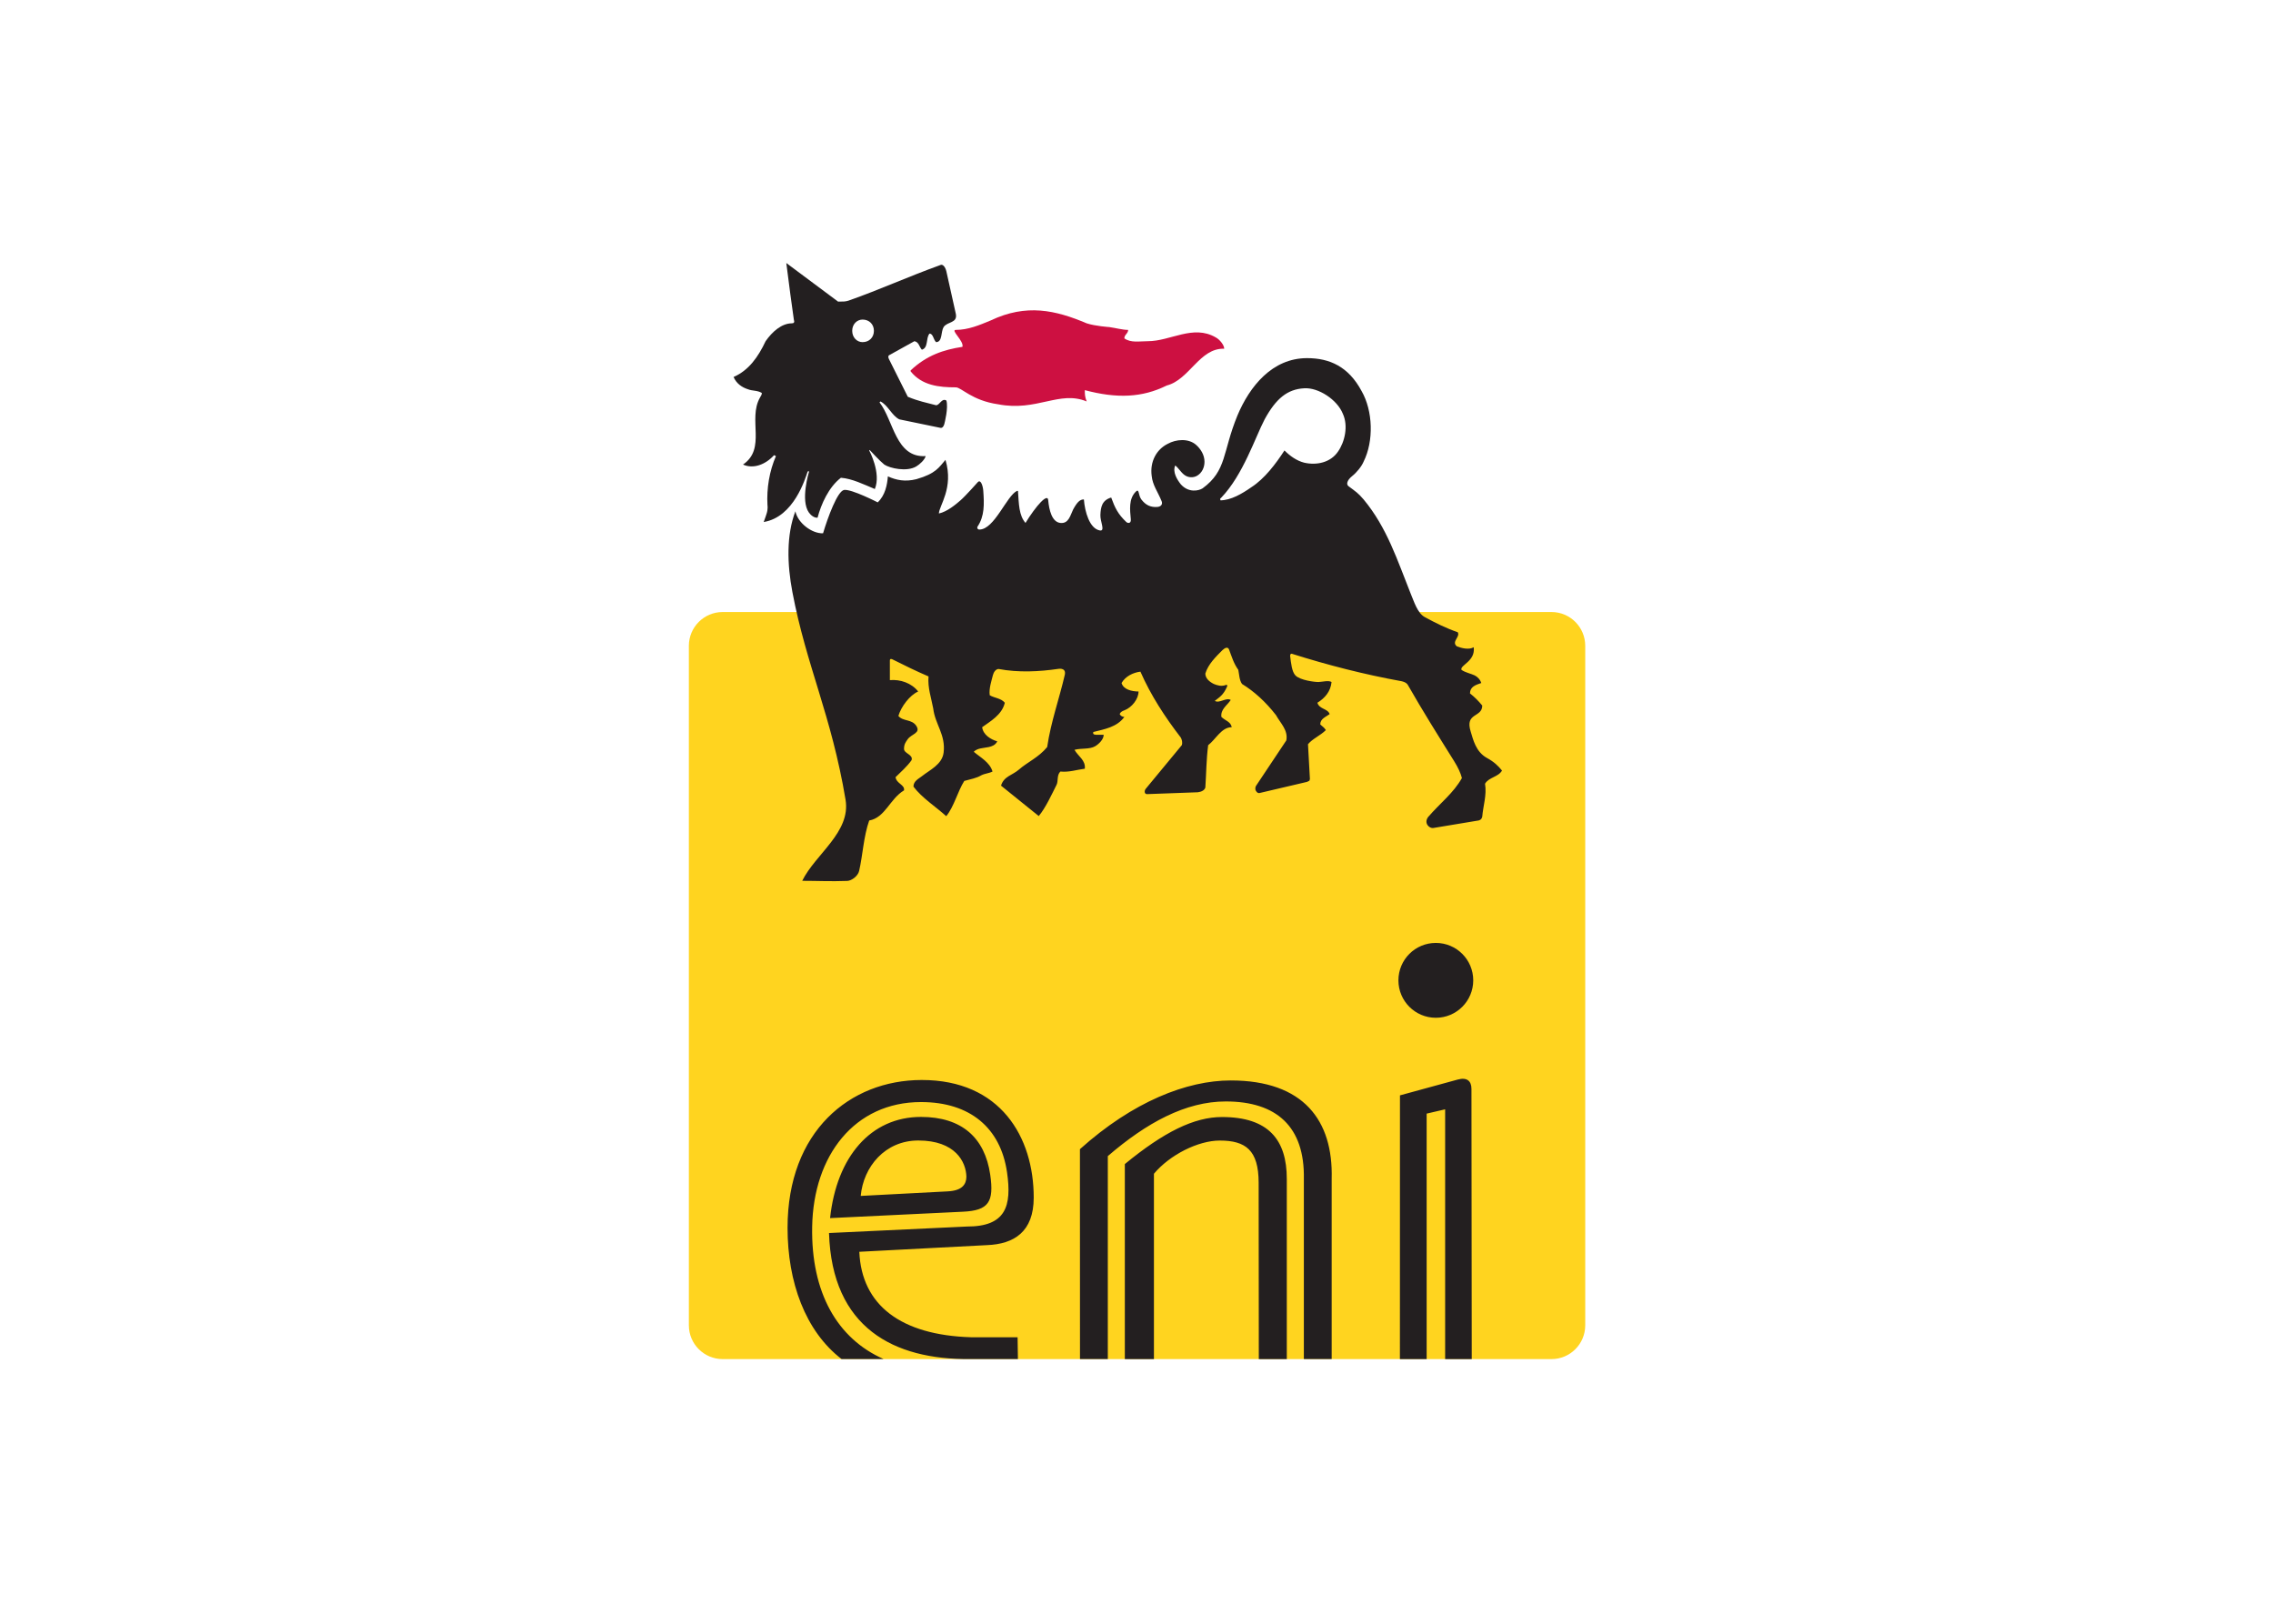 <svg clip-rule="evenodd" fill-rule="evenodd" stroke-linejoin="round" stroke-miterlimit="1.414" viewBox="0 0 560 400" xmlns="http://www.w3.org/2000/svg"><g transform="matrix(8.185 0 0 -8.185 -3045.45 5130.17)"><path d="m418.776 585.872c.562 0 1.017.455 1.017 1.018v20.449c0 .562-.455 1.018-1.017 1.018h-24.946c-.562 0-1.018-.456-1.018-1.018v-20.449c0-.563.456-1.018 1.018-1.018z" fill="#ffd41f"/><g fill-rule="nonzero"><path d="m408.926 616.281c0 .114-.142.283-.255.341-.68.396-1.362-.114-2.042-.114-.256 0-.511-.057-.709.085 0 .114.114.143.114.255-.169 0-.37.057-.566.085-.001 0-.426.028-.682.113-.936.396-1.813.597-2.89.086-.341-.142-.68-.284-1.049-.284-.17 0 .255-.34.199-.51-.567-.086-1.077-.255-1.559-.709v-.028c.339-.426.85-.482 1.36-.482.17 0 .482-.397 1.275-.51 1.162-.226 1.843.426 2.664.086-.056.141-.056.226-.056.34.965-.257 1.729-.227 2.467.14.68.172.992 1.135 1.729 1.106" fill="#cd1041"/><g fill="#231f20"><path d="m406.431 611.746c-.097.131-.058.341-.166.234-.218-.218-.177-.547-.15-.831.012-.138-.095-.124-.138-.081-.247.234-.34.423-.453.735-.283-.084-.314-.294-.325-.523-.01-.195.155-.497-.016-.468-.311.055-.453.566-.481.934-.112 0-.195-.068-.322-.3-.085-.17-.132-.437-.386-.408-.255.028-.338.388-.366.682-.01.153-.166.002-.222-.055-.124-.124-.327-.402-.461-.627-.199.226-.199.565-.227.963l-.028.002c-.312-.143-.68-1.164-1.134-1.164-.057 0-.076.057-.057.085.216.32.203.682.175 1.079-.008.13-.071.356-.162.266 0 0-.372-.419-.523-.55-.137-.119-.397-.341-.651-.397 0 .226.453.765.198 1.614-.198-.226-.283-.41-.876-.581-.342-.085-.604-.03-.858.085-.02-.253-.079-.569-.306-.783 0 0-.783.403-1.01.374-.199-.028-.492-.824-.635-1.305-.338-.012-.762.313-.833.663-.271-.717-.251-1.584-.089-2.436.422-2.226 1.173-3.698 1.599-6.244.163-.983-.906-1.634-1.304-2.442.454 0 .849-.022 1.358-.003.127.006.319.143.355.301.109.472.133 1.036.303 1.517.481.085.622.653 1.048.907.03.171-.226.199-.255.397.142.141.341.313.482.511.057.17-.227.199-.227.34s.05.204.109.289c.112.162.405.184.26.405-.136.208-.397.127-.539.298.085.284.341.623.596.736-.199.255-.539.37-.852.342v.593c0 .079.086.028.086.028.396-.198.681-.338 1.078-.51-.03-.34.084-.652.141-.963.056-.481.379-.788.313-1.33-.046-.361-.423-.524-.649-.706-.095-.077-.259-.146-.259-.317.254-.339.675-.607.987-.89.235.287.345.75.543 1.061.199.055.369.084.511.169.113.057.227.057.339.114-.084.283-.368.425-.565.595.112.114.287.107.453.142.092.021.198.056.255.171-.199.058-.426.198-.455.426.228.168.597.366.682.736-.114.14-.312.14-.454.226-.028.199.052.427.095.603.022.093.089.187.173.187.596-.112 1.224-.08 1.79.003 0 0 .246.051.203-.172-.17-.737-.419-1.415-.532-2.18-.255-.312-.595-.454-.851-.679-.197-.172-.453-.199-.538-.483l1.135-.915c.204.241.396.66.538.944.055.113 0 .282.113.396.254-.029.51.058.736.085.029.256-.197.369-.311.568.199.056.453.008.624.109.108.065.255.204.255.344h-.2c-.055 0-.141 0-.112.084.339.086.709.144.935.454-.056 0-.114.029-.141.084.023.079.141.114.141.114.226.086.426.341.426.567-.2 0-.454.058-.511.255.114.198.341.314.568.342.311-.71.736-1.362 1.216-1.985.029-.055.058-.142.029-.228l-1.077-1.303c-.056-.057-.056-.17.029-.17l1.531.056c.109.014.199.057.226.142.029.425.029.851.085 1.275.228.173.398.541.71.541-.03.168-.198.197-.312.31-.029.228.169.342.282.51-.141.085-.339-.113-.481-.028.142.113.255.17.368.425.029.07-.028.056-.028.056-.141-.056-.265-.013-.368.028-.135.066-.256.171-.256.313.085.283.316.506.514.705.08.074.161.108.198.023.087-.228.138-.417.28-.616.029-.14.029-.309.113-.425.368-.226.709-.536 1.02-.935.142-.255.37-.453.313-.763l-.908-1.362c-.038-.057-.022-.122-.022-.122.01-.043.062-.115.124-.1l1.429.335.071.035.016.049-.058 1.05c.142.17.369.257.538.425-.056.087-.112.114-.169.171 0 .171.169.226.283.31-.058.171-.311.144-.369.342.227.14.398.339.426.623-.084.058-.277.005-.39.001-.108-.003-.556.051-.697.198-.108.113-.132.367-.16.594 0 0 .003.074.057.057 1.075-.34 2.183-.623 3.287-.823 0 0 .148-.023.199-.113.453-.794.907-1.516 1.394-2.295.114-.183.194-.351.234-.508-.255-.455-.648-.746-1.017-1.173-.14-.19.042-.349.153-.331l1.361.226s.095.01.115.116c.029.337.14.649.084.99.113.198.396.198.511.397-.115.142-.237.26-.45.377-.342.187-.419.56-.492.794-.184.582.347.415.347.786-.115.14-.227.253-.369.365 0 .2.17.256.34.313-.035.108-.113.186-.198.229-.114.055-.283.085-.398.167-.056.142.426.255.368.681-.141-.085-.368-.029-.509.028-.171.142.112.284.028.424-.34.115-.68.284-.992.455-.221.119-.323.469-.425.709-.398.992-.709 1.983-1.417 2.833-.17.198-.227.228-.454.398-.073.056-.045.178.108.302.142.113.287.293.346.435.312.623.282 1.53-.059 2.125-.395.738-.962.992-1.643.992-1.047 0-1.728-.85-2.096-1.729-.454-1.105-.313-1.652-1.048-2.19-.119-.076-.421-.14-.655.121-.112.141-.254.369-.169.567.086-.057.172-.209.278-.285.114-.085.263-.088.375-.027.153.085.229.254.229.424 0 .207-.115.387-.257.512-.227.197-.597.169-.852.027-.339-.169-.538-.537-.481-.963.028-.284.186-.481.3-.764.031-.078-.002-.16-.13-.172-.198-.014-.347.05-.482.227m-7.596 4.337.766.425c.141-.028.141-.169.225-.256.2.058.114.342.228.484.113 0 .113-.171.198-.256.198 0 .141.311.228.453.112.17.424.113.368.397l-.284 1.276c-.034.151-.116.221-.171.198-1.019-.368-1.814-.737-2.778-1.076-.084-.029-.169-.029-.311-.029l-1.559 1.162c.085-.68.17-1.305.227-1.702.028-.084 0-.113-.057-.113-.312 0-.595-.255-.793-.538-.227-.482-.51-.879-.964-1.077.085-.199.254-.312.425-.367.142-.058.284-.029.426-.114 0-.057-.029-.087-.058-.142-.368-.652.199-1.531-.509-2.013.312-.141.68 0 .935.283l.056-.028c-.197-.453-.283-.972-.255-1.474 0 0 .022-.118-.028-.265 0 0-.053-.164-.085-.245.91.149 1.252 1.314 1.321 1.514l.032.026.008-.037s-.263-.853 0-1.219c.059-.082.16-.164.26-.154.107.407.335.92.703 1.202.34-.027.681-.198 1.021-.339.199.481-.17 1.161-.17 1.161l.003.014.025-.014s.283-.31.426-.425c.168-.113.68-.226.963-.056.1.059.255.197.283.311-.907-.057-.965 1.077-1.389 1.616l.028.029c.228-.114.342-.426.567-.539 0 0 1.19-.246 1.239-.256.084-.017.116.114.116.114.011.04.126.49.063.708-.141.086-.198-.141-.312-.141-.312.085-.51.114-.85.255l-.567 1.134c-.042.086 0 .113 0 .113m9.969-4.315.037.035c.652.68 1.02 1.814 1.302 2.353.34.622.681.908 1.191.935.426.028.992-.34 1.163-.766.17-.368.057-.849-.142-1.134-.226-.339-.651-.424-1.021-.339-.226.058-.424.198-.594.368-.257-.397-.597-.849-.993-1.104-.284-.2-.624-.397-.935-.397zm-10.422 5.053c0-.199-.142-.341-.341-.341-.171 0-.312.142-.312.341 0 .197.141.338.312.338.199 0 .341-.141.341-.338"/><path d="m18.022 42.36h-1.095v-7.336c1.47-1.208 2.608-1.77 3.655-1.77 1.755 0 2.439.862 2.439 2.327v6.779h-1.053l-.006-6.642c-.004-1.217-.487-1.579-1.462-1.579-.817 0-1.883.539-2.478 1.249zm10.261 0h-1.006l.002-9.921 2.176-.595c.343-.094.514.053.514.351l.011 10.165h-1.001v-9.396l-.696.162zm-20.434-.001h-1.58c-1.37-1.055-2.032-2.902-2.032-4.938 0-3.623 2.335-5.557 5.046-5.56 2.966-.003 4.219 2.148 4.216 4.427-.001 1.283-.739 1.745-1.755 1.785l-4.807.251c.085 2.01 1.567 3.135 4.201 3.215h1.754l.012.82h-1.809c-2.855.028-5.186-1.168-5.298-4.741l5.183-.244c1.475.005 1.7-.772 1.514-2.046-.244-1.665-1.39-2.637-3.236-2.637-2.504 0-4.048 2.015-4.095 4.688-.045 2.492.952 4.213 2.686 4.98zm8.438-7.635c1.46-1.257 2.928-2.056 4.438-2.056 1.913 0 2.975.949 2.938 2.914v6.777h1.047v-6.784c.059-2.185-1.053-3.697-3.797-3.697-1.654 0-3.681.795-5.675 2.585l.002 7.896h1.047zm-4.425.696c-.202-1.385-1.068-2.17-2.605-2.17-1.89 0-3.173 1.5-3.42 3.807l5.004-.241c.96-.046 1.171-.364 1.021-1.396zm-.896.081c-.005.286-.157.523-.706.55l-3.27.171c.1-1.096.914-2.085 2.166-2.085 1.393 0 1.798.804 1.81 1.364zm17.663-5.981c.777 0 1.407-.63 1.407-1.408s-.63-1.408-1.407-1.408c-.779 0-1.408.63-1.408 1.408s.629 1.408 1.408 1.408z" transform="matrix(.8 0 0 -.8 392.393 619.761)"/></g></g></g></svg>